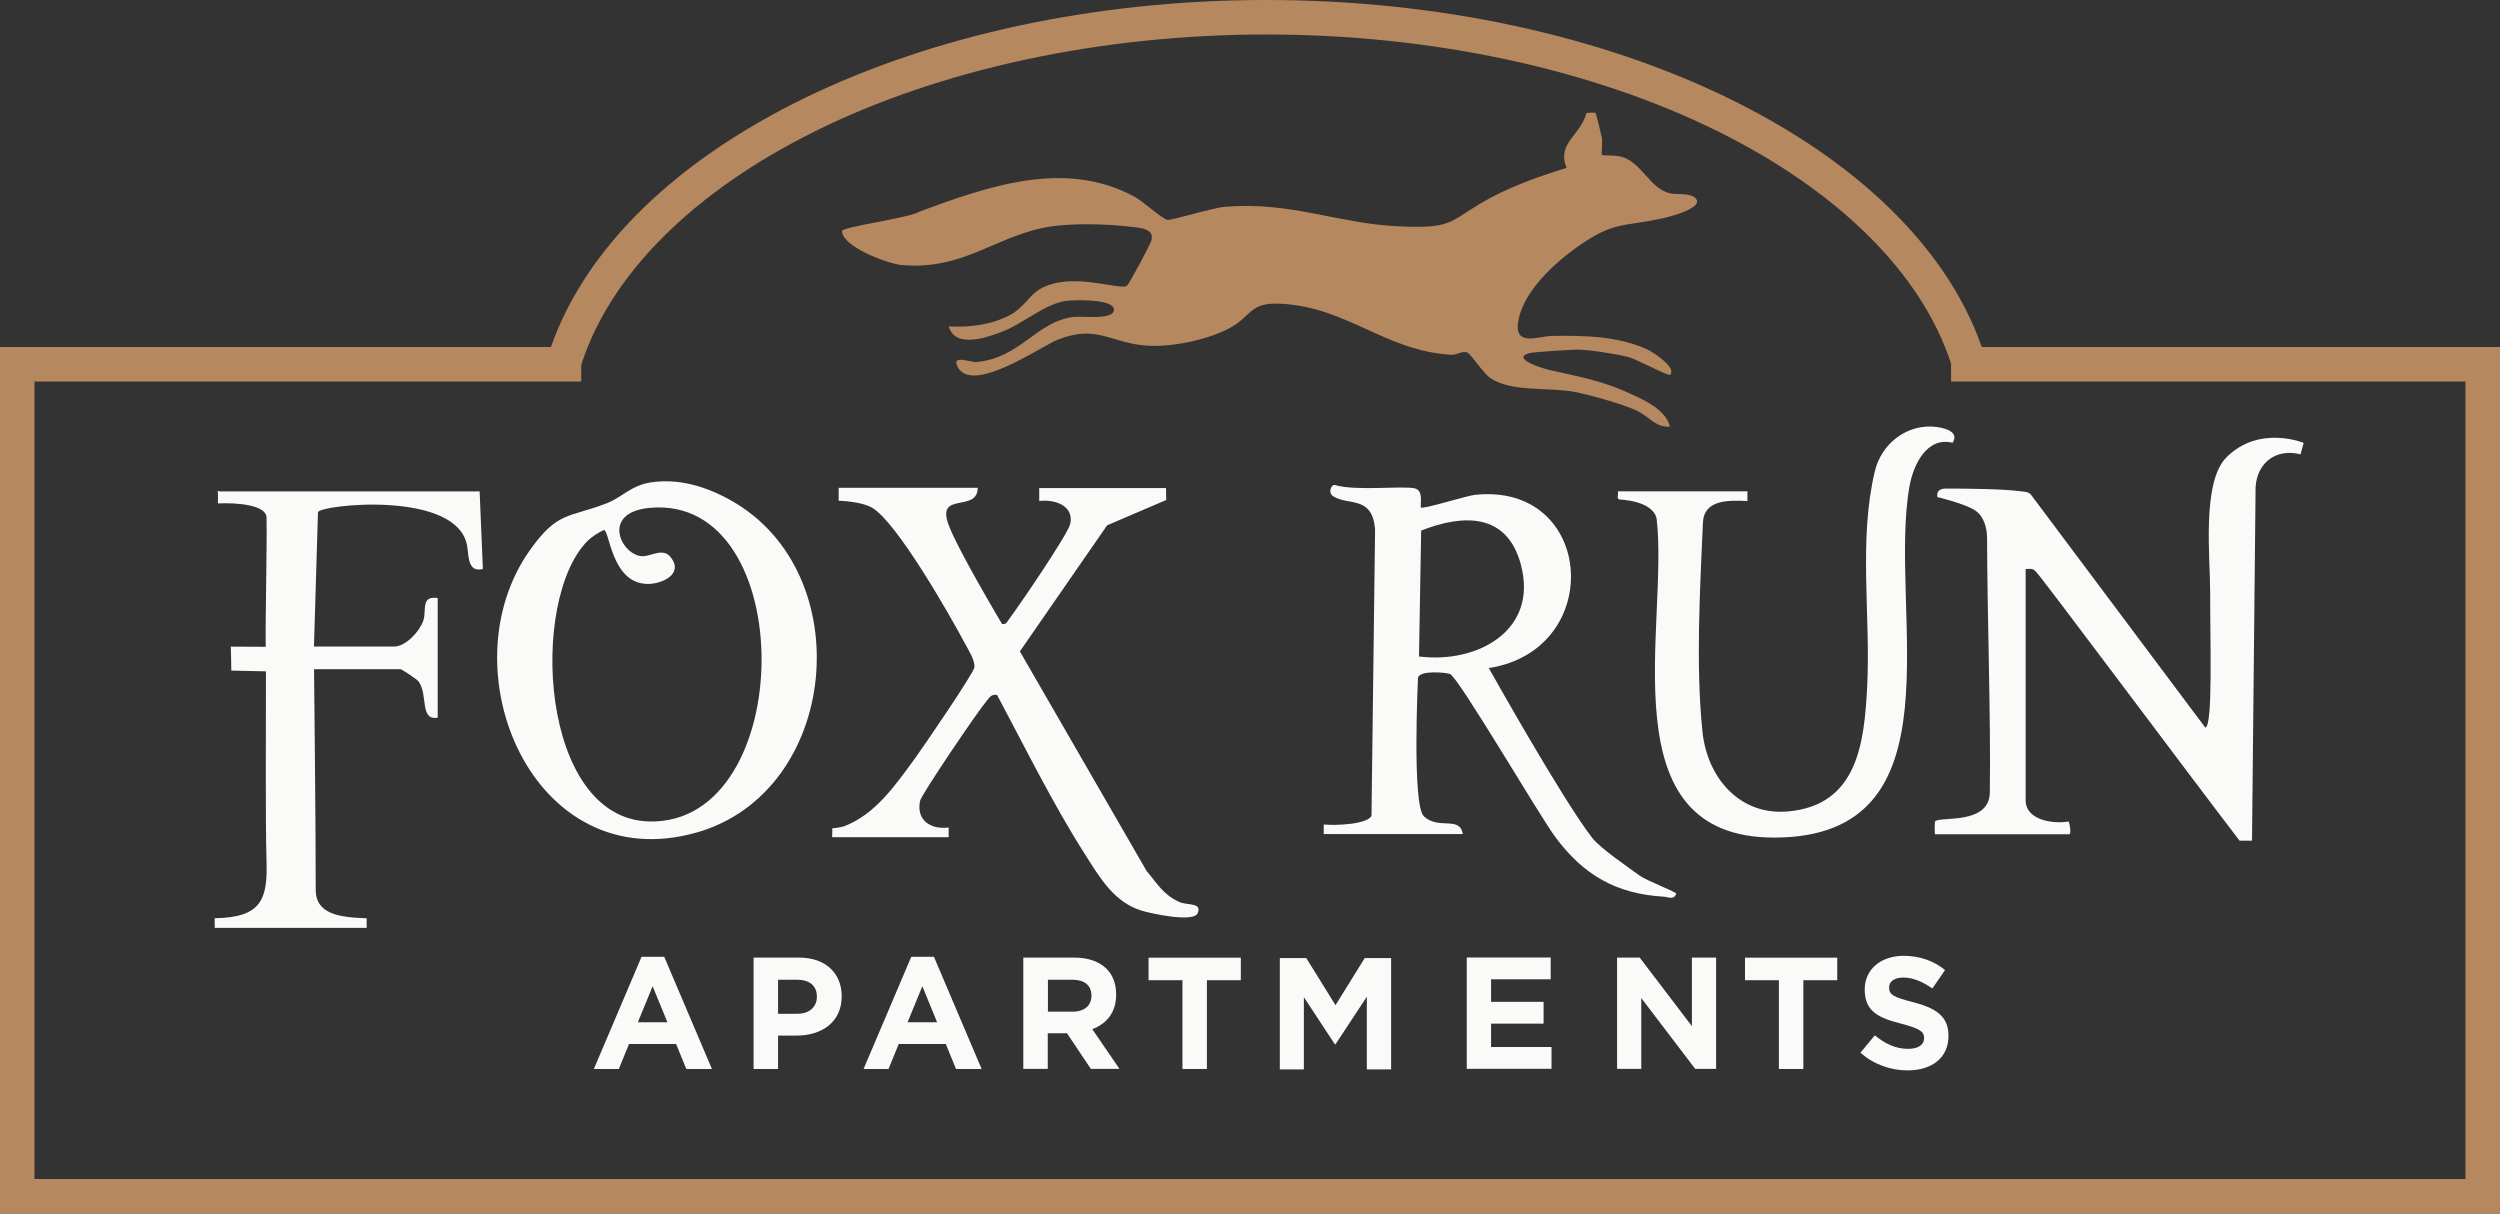 <?xml version="1.0" encoding="UTF-8"?>
<svg id="logos" xmlns="http://www.w3.org/2000/svg" viewBox="0 0 299.4 145.33">
  <rect x="0" y="0" width="299.4" height="145.33" fill="#333333" stroke="none"/>
  <defs>
    <style>
      .cls-1 {
        fill: #b68860;
      }

      .cls-2 {
        fill: #fafaf9;
      }
    </style>
  </defs>
  <path class="cls-1" d="M191.07,13.52c.11.11.65,2.47.76,2.93.12.53-.08,2.01.02,2.11s1.71-.04,2.61.3c2.23.84,3.12,3.61,5.42,4.26.88.25,2.06-.05,2.98.45,1.77,1.27-3.18,2.46-3.95,2.62-4.66.98-5.65.34-9.88,3.29-2.81,1.96-6.43,5.28-7.16,8.73s2.33,2.05,3.98,2.02c3.85-.06,7.98,0,11.53,1.67.54.26,3.5,2.13,2.62,2.99-.19.19-4.03-1.9-5.02-2.14-1.5-.37-4.52-.85-6.02-.88-.67-.01-5.32.29-5.76.41-2.38.64,1.57,1.86,2.45,2.05,3.5.79,6.22,1.26,9.58,2.81,1.77.82,4.18,1.86,4.77,3.94-1.68.19-2.55-1.25-4.06-1.94-1.63-.75-5.66-1.89-7.47-2.22-3.16-.57-7.46.06-9.98-1.64-.85-.58-2.41-2.96-2.77-3.07-.65-.2-1.3.31-1.87.28-7.98-.44-12.49-5.74-20.53-6.12-3.79-.18-3.38,1.57-6.26,3.03-2.63,1.33-6.66,2.17-9.61,2-4.43-.26-6.01-2.62-10.79-.71-2.12.85-10.55,6.81-12.07,3.04-.49-1.21,1.7-.32,2.31-.37,5.31-.46,7.14-4.82,11.67-5.41.92-.12,5.15.47,4.81-1-.28-1.17-4.88-1.06-5.91-.88-2.42.42-4.95,2.66-7.27,3.58-1.87.74-5.82,2.17-6.58-.57,2.48.16,5.14-.18,7.35-1.36,1.6-.85,2.29-2.33,3.52-3.07,3.69-2.2,9.39.1,10.43-.4.27-.13,2.65-4.64,2.9-5.26.67-1.68-1.39-1.72-2.75-1.87-2.72-.3-6.51-.4-9.2,0-6.45.96-10.36,5.29-17.88,4.62-1.69-.15-7.19-2.21-7.14-4.09.01-.48,8.27-1.58,9.29-2.32,8.24-3.03,17.41-6.3,25.77-1.75.99.54,3.27,2.65,3.89,2.74s5.37-1.44,6.95-1.56c7.88-.63,13.27,1.96,20.51,2.33,7.35.38,6.07-.69,11.57-3.57,2.63-1.38,5.93-2.54,8.79-3.42-1.23-2.94,1.71-3.93,2.36-6.54.14-.09,1.08-.08,1.12-.04Z"/>
  <path class="cls-2" d="M275.89,53.03l-.38,1.38c-2.88-.74-5.18.95-5.38,3.9l-.43,42.37h-1.49c-6.88-8.99-23.76-31.65-24.44-32.28-.43-.39-.66-.26-1.18-.25v27.69c0,2.39,3.29,2.87,5.15,2.54.17.36.31,1.53.08,1.53h-16.07c-.08,0-.06-1.49,0-1.55.59-.62,6.49.47,6.55-3.45.13-8.8-.31-21.27-.33-30.46,0-1.23-.38-2.58-1.37-3.28-1.15-.82-4.58-1.64-4.58-1.64-.12-.74.33-1.02,1.04-1.02,2.34,0,6.89.04,8.98.33.43.06.84.04,1.17.38l20.89,27.91c.94-.04.57-10.61.59-16.05.01-4.24-1.03-13.3,1.93-16.29,3.93-3.97,9.3-1.74,9.3-1.74Z"/>
  <path class="cls-2" d="M158.53,99.9v-1.16c1.26.14,5.15.02,5.72-1.03l.43-34.37c-.38-4.03-3.16-2.74-5.01-3.9-.68-.43-.24-1.49.23-1.35,2.48.76,8.42.03,9.61.42.9.3.61,1.51.64,2.27.22.25,5.51-1.41,6.43-1.51,14.39-1.58,15.78,18.54,1.72,20.74,0,0,8.91,15.92,12.42,20.38.95,1.21,4.39,3.56,5.64,4.47.89.65,4.48,1.97,4.39,2.19-.32.77-.95.37-1.46.34-5.76-.33-9.66-2.61-13.03-7.15-1.89-2.54-11.54-19.04-12.6-19.52-.35-.16-3.58-.51-3.84.44,0,0-.74,15.28.71,16.61,1.79,1.65,4.28-.1,4.66,2.12h-16.65ZM170.2,63.54l-.26,15.08c6.97.88,14.34-3.1,12.19-11.04-1.67-6.16-6.85-6.03-11.93-4.04Z"/>
  <path class="cls-2" d="M77.88,57.78c3.43-.53,6.7.49,9.66,2.15,15.46,8.67,13,34.93-4.14,39.78-19.6,5.54-30.09-19.6-19.91-33.86,3.3-4.63,4.55-3.81,9.15-5.57,1.79-.68,2.94-2.14,5.25-2.5ZM70.36,64.79c-7,7.02-5.75,33.32,7.42,33.59,17.75.37,18.04-39.22.04-37.56-6,.55-3.36,5.8-.84,5.79,1.05,0,2.42-1.05,3.35.13,1.6,2.03-1.1,3.25-2.88,3.19-4.18-.13-4.45-6.32-5.1-6.45-.59.2-1.56.88-1.99,1.3Z"/>
  <path class="cls-2" d="M117.09,58.45c-.07,3-5,.33-3.48,4.42,1.12,3.02,6.39,11.85,6.39,11.85.54.12.65-.32.9-.65,1.17-1.55,7.03-10.14,7.28-11.35.46-2.27-2.04-2.94-3.72-2.72v-1.55s15.18,0,15.18,0l.03,1.43-7.08,3.03-10.45,15.1,15.16,26.27c1.31,1.56,2.03,2.9,3.98,3.76.91.4,2.72.02,2.15,1.33-.49,1.14-5.55.04-6.67-.3-3.36-1.01-5.04-3.97-6.81-6.74-3.81-5.96-7.21-12.86-10.54-19.1-.73-.15-.94.37-1.32.8-.93,1.06-7.74,11.11-7.9,11.87-.49,2.33,1.26,3.48,3.42,3.2v1.16h-13.95l.02-1.07s.87-.03,1.52-.28c3.67-1.44,6.04-4.91,8.3-7.98.96-1.31,7.16-10.37,7.2-11.03.05-.87-.68-1.98-1.09-2.75-1.85-3.48-8.19-14.6-11.16-16.34-1.36-.79-4.01-.84-4.01-.84v-1.55h16.66Z"/>
  <path class="cls-2" d="M209.27,58.84v1.16c-2.27-.09-5.21-.2-5.33,2.61-.35,8.01-.87,17.16-.05,25.04.57,5.47,4.43,10.03,10.21,9.53,8.31-.72,9.16-8.08,9.51-14.89.44-8.48-1.06-17.55.92-25.85.81-3.41,3.96-5.73,7.35-5.31,1.03.13,2.79.57,1.97,1.9-3.12-.78-4.73,2.67-5.18,5.27-2.6,14.86,6.49,41.94-16.12,42.01-20.22.07-12.67-25.42-14.15-38.17-.42-2.22-4.48-2.32-4.48-2.32-.35-.19-.08-.52-.16-.98h15.49Z"/>
  <path class="cls-2" d="M57.44,58.84l.39,9.3c-1.73.43-1.68-1.29-1.86-2.6-.93-6.98-17.89-5.07-17.89-4.18l-.48,16.07h9.59c1.4,0,3.04-1.78,3.5-3.09.43-1.24-.35-3.02,1.73-2.72v14.33c-2.21.37-1.11-2.78-2.31-4.36-.18-.24-2.01-1.45-2.14-1.45h-10.36s.21,19.14.2,26.43c0,2.91,2.85,3.3,6.1,3.4v1.15s-18.2,0-18.2,0v-1.15c5.55-.1,6.34-2.2,6.21-6.76-.15-5.28-.06-15.07-.07-22.81l-4.15-.09s-.02-2.01-.06-2.87l4.18.02c-.05-3.45.17-12.22.1-15.48-.03-1.5-3.47-1.8-5.83-1.69.09-1.91-.2-1.44.26-1.44h31.11Z"/>
  <g>
    <path class="cls-2" d="M76.85,114.59h2.7l5.71,13.43h-3.07l-1.22-2.99h-5.64l-1.22,2.99h-2.99l5.71-13.43ZM79.93,122.43l-1.77-4.32-1.77,4.32h3.54Z"/>
    <path class="cls-2" d="M90.25,114.68h5.45c3.18,0,5.1,1.89,5.1,4.61v.04c0,3.09-2.4,4.69-5.39,4.69h-2.23v4h-2.93v-13.33ZM95.51,121.41c1.47,0,2.32-.88,2.32-2.02v-.04c0-1.31-.91-2.02-2.38-2.02h-2.27v4.08h2.32Z"/>
    <path class="cls-2" d="M109.15,114.59h2.7l5.71,13.43h-3.07l-1.22-2.99h-5.64l-1.22,2.99h-2.99l5.71-13.43ZM112.23,122.43l-1.77-4.32-1.77,4.32h3.54Z"/>
    <path class="cls-2" d="M122.55,114.68h6.09c1.7,0,3.01.48,3.89,1.35.74.74,1.14,1.79,1.14,3.05v.04c0,2.15-1.16,3.5-2.86,4.13l3.26,4.76h-3.43l-2.86-4.27h-2.3v4.27h-2.93v-13.33ZM128.46,121.16c1.43,0,2.25-.76,2.25-1.89v-.04c0-1.26-.88-1.9-2.3-1.9h-2.91v3.83h2.97Z"/>
    <path class="cls-2" d="M141.61,117.39h-4.06v-2.7h11.05v2.7h-4.06v10.63h-2.93v-10.63Z"/>
    <path class="cls-2" d="M153.28,114.74h3.16l3.5,5.64,3.5-5.64h3.16v13.33h-2.91v-8.7l-3.75,5.69h-.08l-3.71-5.64v8.65h-2.88v-13.33Z"/>
    <path class="cls-2" d="M175.65,114.67h10.06v2.61h-7.14v2.7h6.29v2.61h-6.29v2.8h7.24v2.61h-10.15v-13.33Z"/>
    <path class="cls-2" d="M193.67,114.68h2.7l6.25,8.21v-8.21h2.9v13.33h-2.5l-6.46-8.48v8.48h-2.9v-13.33Z"/>
    <path class="cls-2" d="M213.04,117.39h-4.06v-2.7h11.05v2.7h-4.06v10.63h-2.93v-10.63Z"/>
    <path class="cls-2" d="M222.8,126.07l1.73-2.08c1.2.99,2.46,1.62,3.98,1.62,1.2,0,1.92-.48,1.92-1.26v-.04c0-.74-.46-1.12-2.69-1.7-2.69-.69-4.42-1.43-4.42-4.08v-.04c0-2.42,1.94-4.02,4.67-4.02,1.94,0,3.6.61,4.95,1.7l-1.52,2.21c-1.18-.82-2.34-1.31-3.47-1.31s-1.71.51-1.71,1.16v.04c0,.88.57,1.16,2.88,1.75,2.7.7,4.23,1.68,4.23,4v.04c0,2.65-2.02,4.13-4.89,4.13-2.02,0-4.06-.7-5.66-2.13Z"/>
  </g>
  <path class="cls-1" d="M237.34,41.56C228.89,17.4,193.2,0,151.66,0s-77.23,17.4-85.68,41.56H0v103.77h299.4V41.56h-62.05ZM97.58,15.73c15.1-7.48,34.3-11.6,54.08-11.6s38.96,4.12,54.05,11.59c14.54,7.2,24.45,17.07,27.95,27.83v2.14h61.6v95.51H4.13V45.69h65.48v-2c3.46-10.8,13.38-20.72,27.97-27.95Z"/>
</svg>